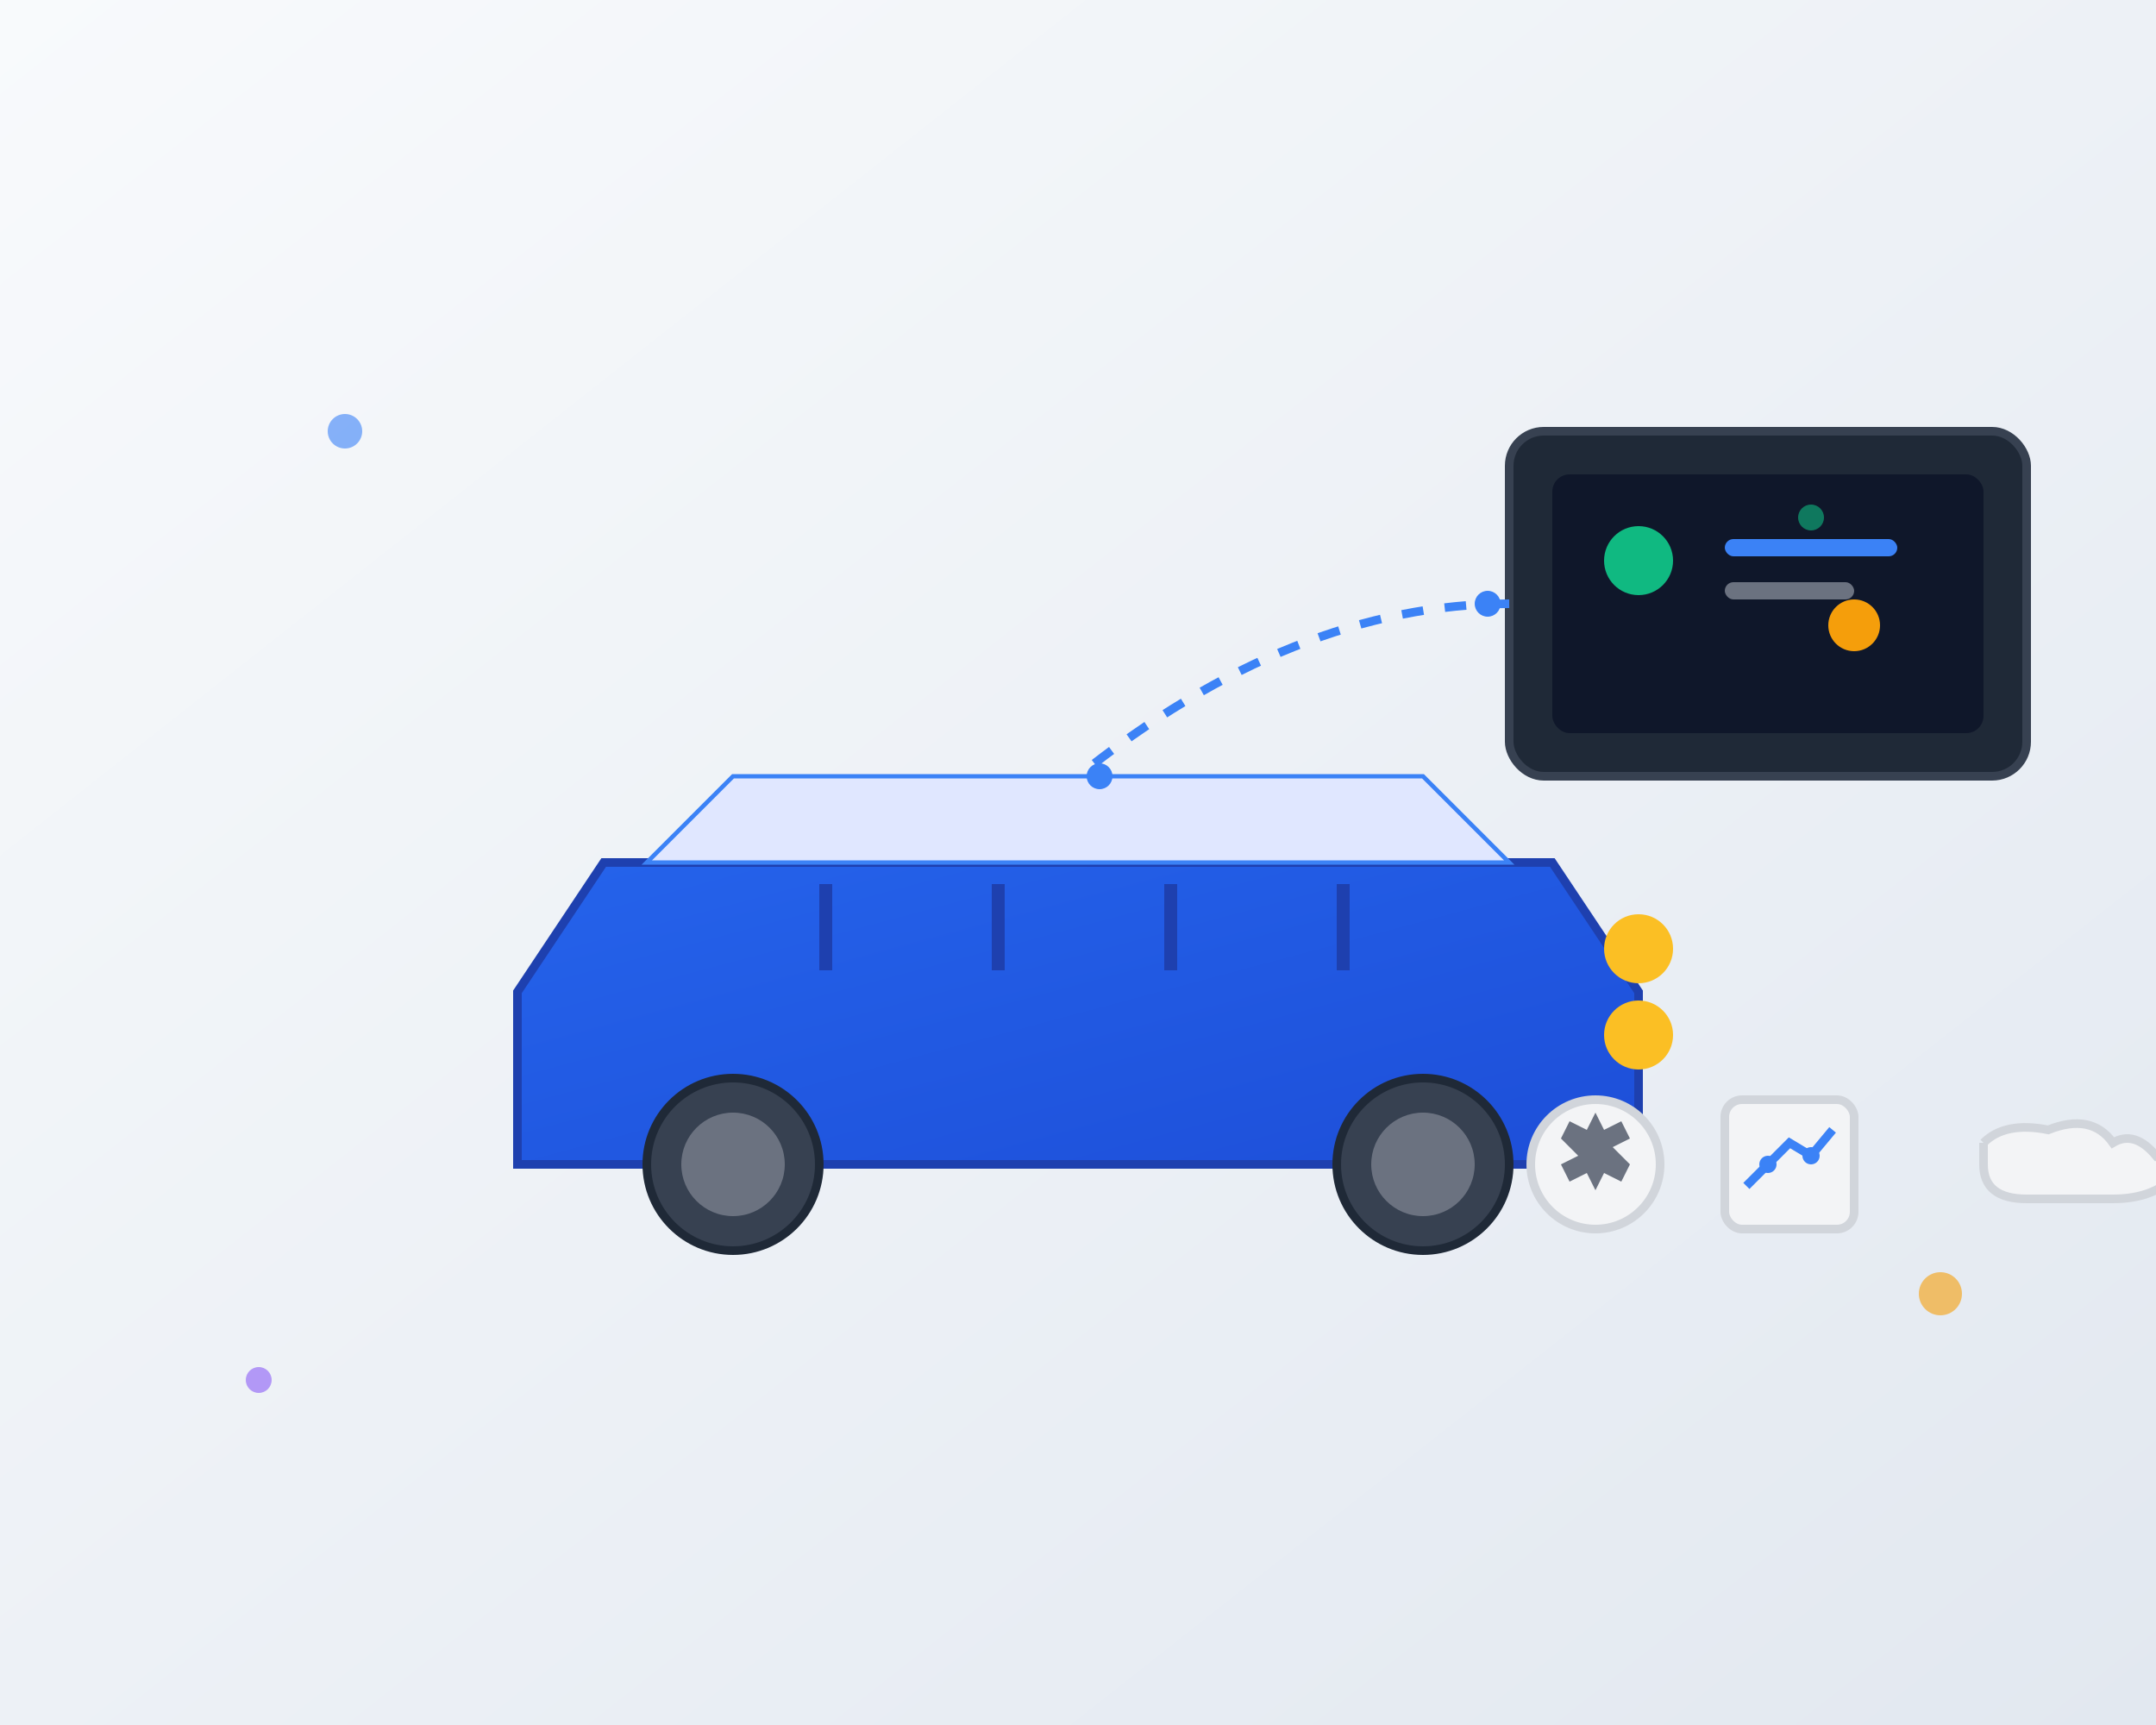 <svg width="500" height="400" viewBox="0 0 500 400" fill="none" xmlns="http://www.w3.org/2000/svg">
  <rect x="0" y="0" width="500" height="400" fill="#333333" stroke="none"/>
  <!-- Background gradient -->
  <defs>
    <linearGradient id="bg-gradient" x1="0%" y1="0%" x2="100%" y2="100%">
      <stop offset="0%" style="stop-color:#f8fafc;stop-opacity:1" />
      <stop offset="100%" style="stop-color:#e2e8f0;stop-opacity:1" />
    </linearGradient>
    <linearGradient id="car-gradient" x1="0%" y1="0%" x2="100%" y2="100%">
      <stop offset="0%" style="stop-color:#2563eb;stop-opacity:1" />
      <stop offset="100%" style="stop-color:#1d4ed8;stop-opacity:1" />
    </linearGradient>
  </defs>
  
  <rect width="500" height="400" fill="url(#bg-gradient)"/>
  
  <!-- Main car illustration -->
  <g transform="translate(100, 150)">
    <!-- Car body -->
    <path d="M20 80 L40 50 L260 50 L280 80 L280 120 L20 120 Z" fill="url(#car-gradient)" stroke="#1e40af" stroke-width="2"/>
    
    <!-- Car windows -->
    <path d="M50 50 L70 30 L230 30 L250 50 Z" fill="#e0e7ff" stroke="#3b82f6" stroke-width="1"/>
    
    <!-- Wheels -->
    <circle cx="70" cy="120" r="20" fill="#374151" stroke="#1f2937" stroke-width="2"/>
    <circle cx="70" cy="120" r="12" fill="#6b7280"/>
    <circle cx="230" cy="120" r="20" fill="#374151" stroke="#1f2937" stroke-width="2"/>
    <circle cx="230" cy="120" r="12" fill="#6b7280"/>
    
    <!-- Headlights -->
    <circle cx="280" cy="70" r="8" fill="#fbbf24"/>
    <circle cx="280" cy="90" r="8" fill="#fbbf24"/>
    
    <!-- Details -->
    <rect x="90" y="55" width="3" height="20" fill="#1e40af"/>
    <rect x="130" y="55" width="3" height="20" fill="#1e40af"/>
    <rect x="170" y="55" width="3" height="20" fill="#1e40af"/>
    <rect x="210" y="55" width="3" height="20" fill="#1e40af"/>
  </g>
  
  <!-- Digital elements -->
  <g transform="translate(50, 50)">
    <!-- Digital dashboard -->
    <rect x="300" y="50" width="120" height="80" rx="8" fill="#1f2937" stroke="#374151" stroke-width="2"/>
    <rect x="310" y="60" width="100" height="60" rx="4" fill="#0f172a"/>
    
    <!-- Dashboard elements -->
    <circle cx="330" cy="80" r="8" fill="#10b981"/>
    <rect x="350" y="75" width="40" height="4" rx="2" fill="#3b82f6"/>
    <rect x="350" y="85" width="30" height="4" rx="2" fill="#6b7280"/>
    <circle cx="380" cy="95" r="6" fill="#f59e0b"/>
    
    <!-- Connection lines -->
    <path d="M300 90 Q250 90 200 130" stroke="#3b82f6" stroke-width="2" stroke-dasharray="5,5" fill="none"/>
    <circle cx="295" cy="90" r="3" fill="#3b82f6"/>
    <circle cx="205" cy="130" r="3" fill="#3b82f6"/>
  </g>
  
  <!-- Technology icons -->
  <g transform="translate(350, 250)">
    <!-- Gear icon -->
    <circle cx="20" cy="20" r="15" fill="#f3f4f6" stroke="#d1d5db" stroke-width="2"/>
    <path d="M20 8 L22 12 L26 10 L28 14 L24 16 L28 20 L26 24 L22 22 L20 26 L18 22 L14 24 L12 20 L16 18 L12 14 L14 10 L18 12 Z" fill="#6b7280"/>
    
    <!-- Chart icon -->
    <rect x="50" y="5" width="30" height="30" fill="#f3f4f6" stroke="#d1d5db" stroke-width="2" rx="4"/>
    <path d="M55 25 L60 20 L65 15 L70 18 L75 12" stroke="#3b82f6" stroke-width="2" fill="none"/>
    <circle cx="60" cy="20" r="2" fill="#3b82f6"/>
    <circle cx="70" cy="18" r="2" fill="#3b82f6"/>
    
    <!-- Cloud icon -->
    <path d="M110 15 Q115 10 125 12 Q135 8 140 15 Q145 12 150 18 Q155 15 155 22 Q150 28 140 28 L120 28 Q110 28 110 20 Q110 15 110 15" fill="#f3f4f6" stroke="#d1d5db" stroke-width="2"/>
  </g>
  
  <!-- Floating elements -->
  <circle cx="80" cy="100" r="4" fill="#3b82f6" opacity="0.6"/>
  <circle cx="420" cy="120" r="3" fill="#10b981" opacity="0.6"/>
  <circle cx="450" cy="300" r="5" fill="#f59e0b" opacity="0.6"/>
  <circle cx="60" cy="320" r="3" fill="#8b5cf6" opacity="0.6"/>
</svg>
